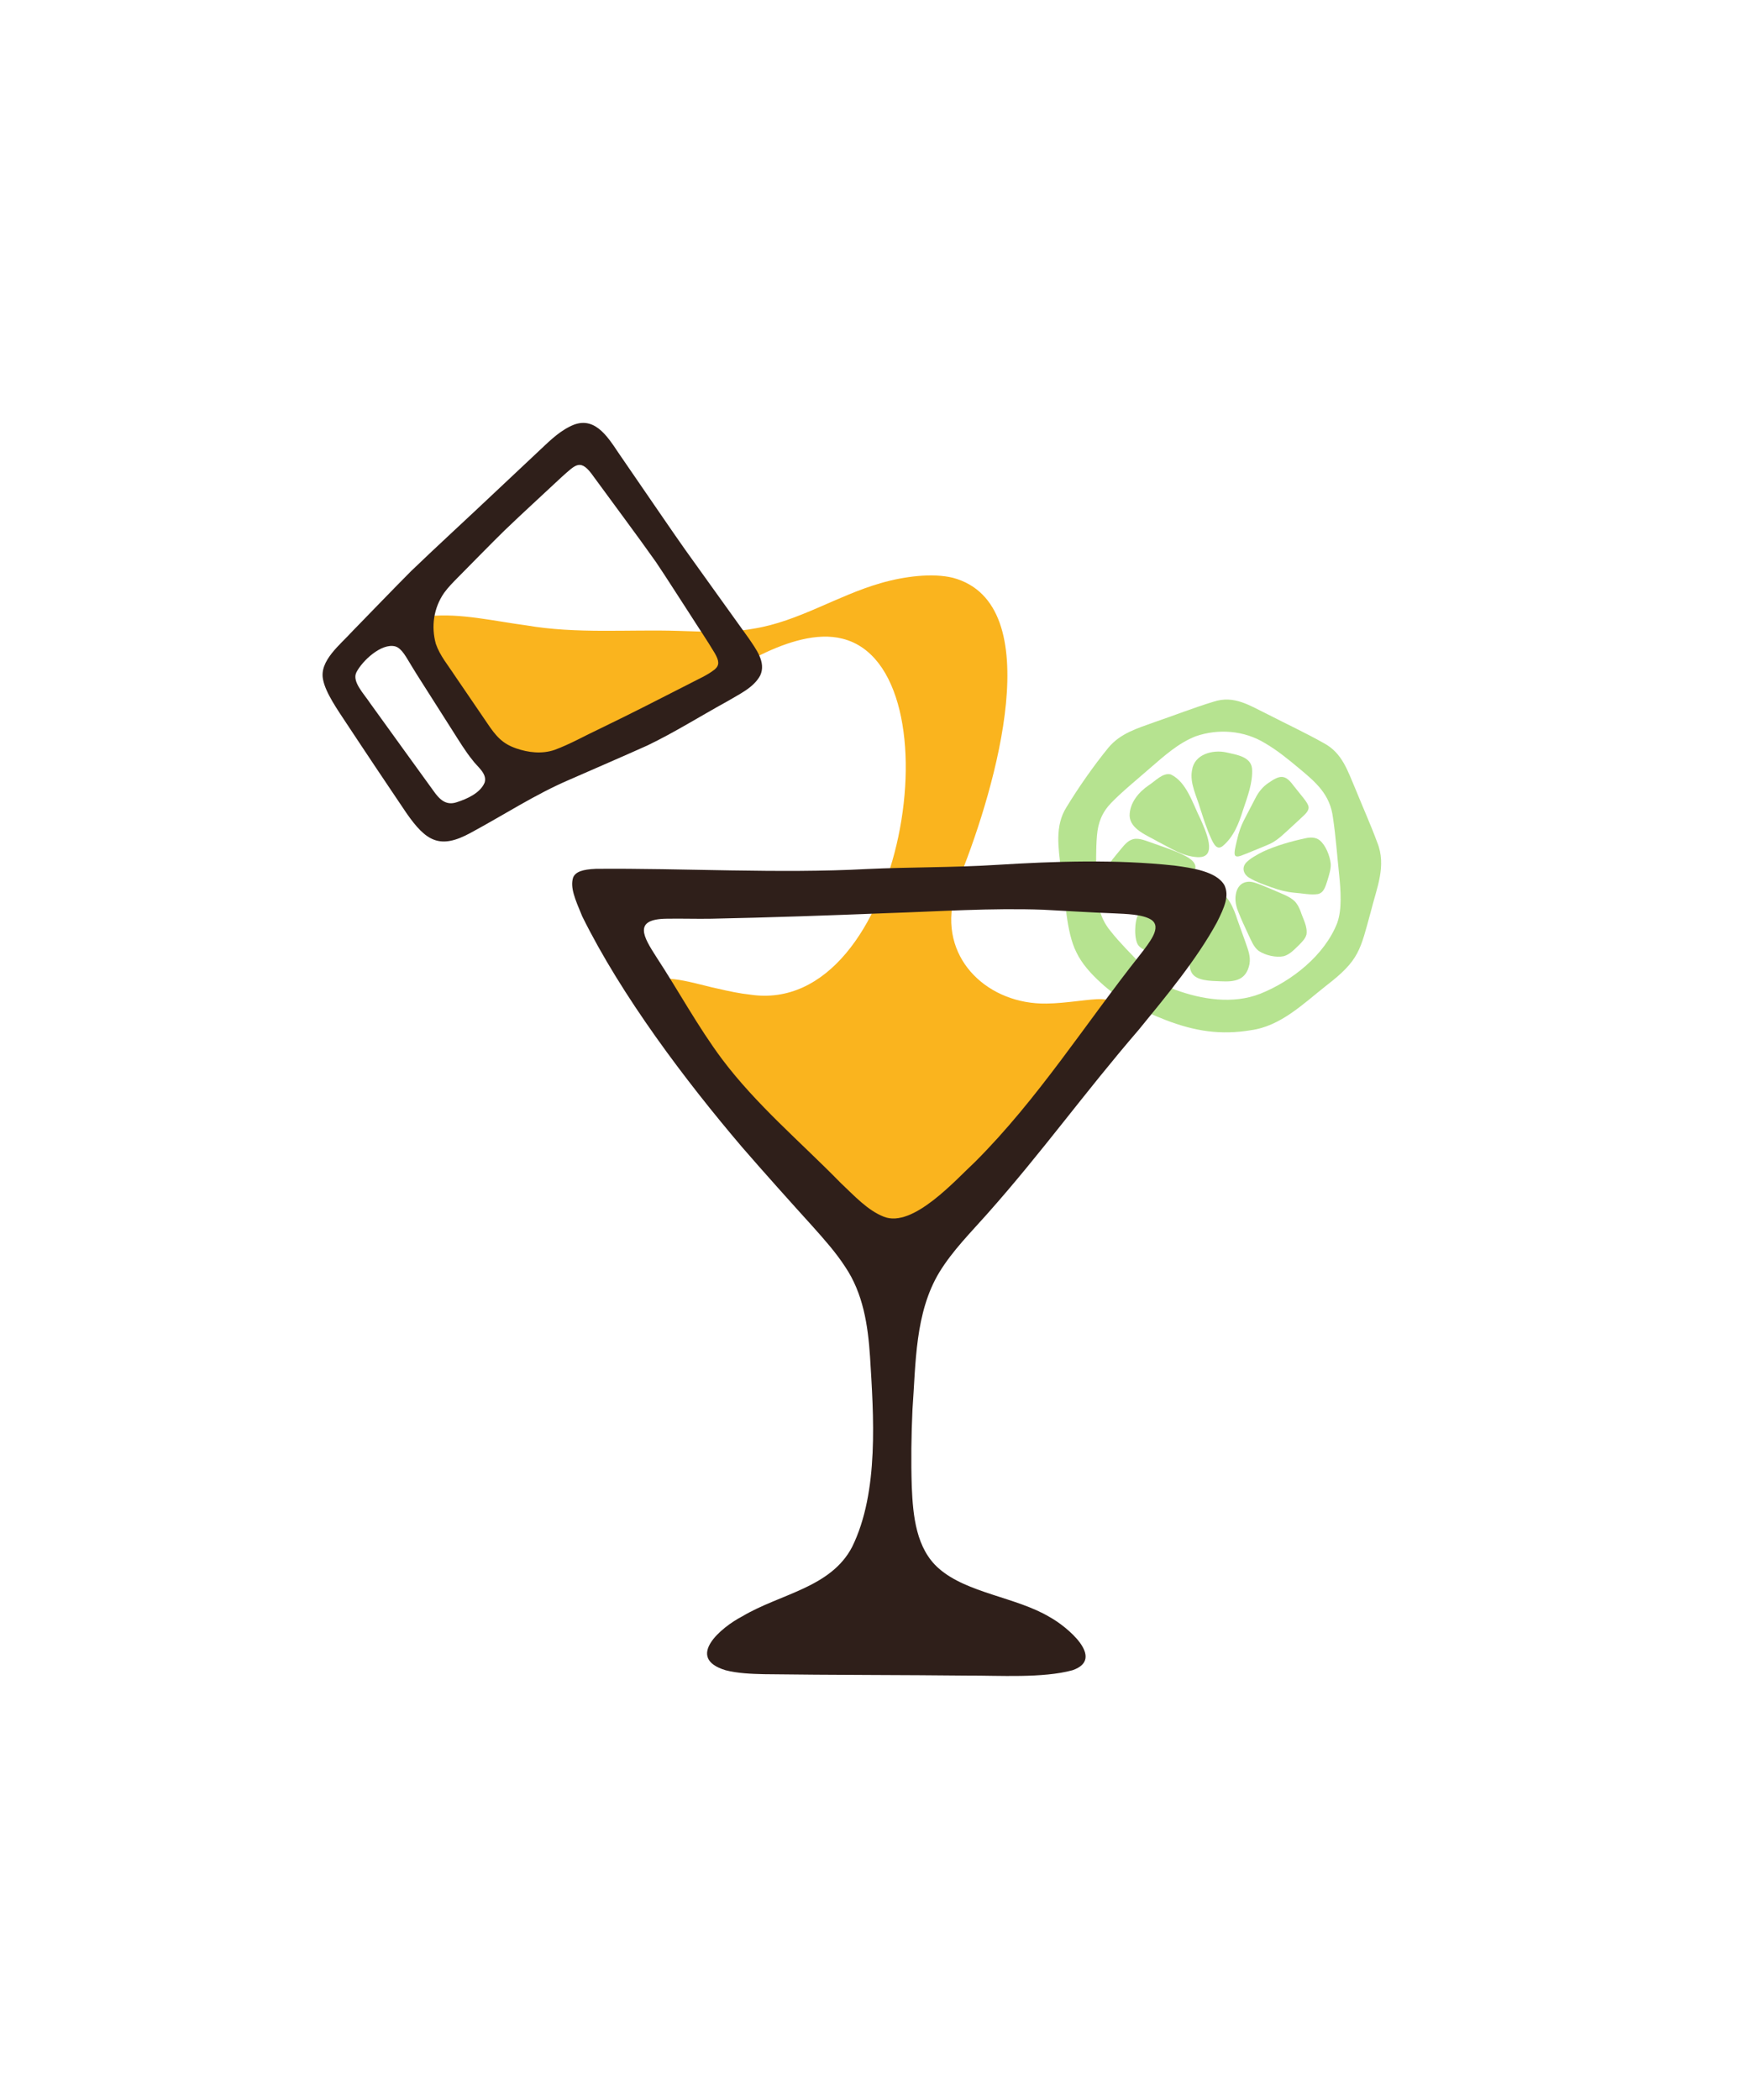 <svg version="1.2" preserveAspectRatio="xMidYMid meet" height="233" viewBox="0 0 145.5 174.75" zoomAndPan="magnify" width="194" xmlns:xlink="http://www.w3.org/1999/xlink" xmlns="http://www.w3.org/2000/svg"><g id="ab1f2a60e6"><path d="M 87.078 83.523 C 82.355 83.59 78.328 79.969 79.332 75.051 C 79.477 74.266 79.715 73.5 79.988 72.754 C 82.852 65.555 87.336 50.266 79.332 48.09 C 77.629 47.668 75.27 47.965 73.324 48.527 C 69.676 49.57 66.473 51.719 62.734 52.32 C 60.633 52.699 58.547 52.566 56.43 52.504 C 52.324 52.375 47.988 52.77 43.805 52.047 C 41.191 51.703 38.289 51.008 35.711 51.285 C 32.977 51.699 34.949 54.281 35.961 55.832 C 37.418 57.883 39 60.301 40.547 62.07 C 41.363 62.98 42.285 63.504 43.48 63.426 C 46.383 63.285 51.555 60.301 56.184 58.078 C 58.645 56.918 61 55.637 63.414 54.453 C 65.461 53.465 67.988 52.602 70.145 53.16 C 79.934 55.641 75.277 84.73 62.426 82.777 C 61.559 82.684 60.676 82.496 59.805 82.293 C 58.727 82.105 54.879 80.848 54.805 81.836 C 54.832 82.379 55.422 82.961 55.816 83.469 C 59.805 88.141 70.609 100.805 73.848 104.59 C 74.234 105.035 74.641 105.547 75.09 105.672 C 75.348 105.719 75.59 105.559 75.926 105.207 C 77.973 102.734 80.125 99.914 82.613 96.773 C 85.516 93.105 88.887 88.805 91.531 85.453 C 91.844 85.055 92.18 84.578 92.371 84.148 C 92.668 83.484 92.352 83.156 91.691 83.156 C 90.711 83.121 88.797 83.504 87.105 83.523 L 87.074 83.523 Z M 87.078 83.523" style="stroke:none;fill-rule:nonzero;fill:#fab41e;fill-opacity:1;"></path><path d="M 63.281 56.211 C 63.789 55.117 62.918 54.008 62.312 53.109 C 60.688 50.855 58.605 47.934 57.059 45.785 C 55.914 44.164 54.703 42.375 53.492 40.621 C 52.844 39.672 52.098 38.59 51.484 37.695 C 50.512 36.242 49.391 34.465 47.406 35.512 C 46.355 36.039 45.543 36.902 44.664 37.715 C 43.387 38.914 42.32 39.922 41.09 41.074 C 38.891 43.156 36.328 45.5 34.223 47.527 C 32.676 49.082 30.961 50.867 29.383 52.484 C 28.316 53.664 26.559 54.992 26.891 56.559 C 27.098 57.656 28.105 59.086 28.859 60.23 C 29.691 61.48 30.488 62.695 31.305 63.91 C 32.02 64.965 33.047 66.516 33.836 67.676 C 35.465 70.012 36.609 70.727 39.199 69.301 C 41.934 67.828 44.531 66.125 47.367 64.906 C 49.48 63.977 51.828 62.969 53.895 62.039 C 56.148 60.957 58.234 59.637 60.543 58.367 C 61.52 57.777 62.723 57.246 63.273 56.227 Z M 42.012 44.133 C 43.496 42.707 45.215 41.141 46.75 39.703 C 47.953 38.641 48.324 38.102 49.43 39.691 C 50.938 41.762 53.074 44.613 54.59 46.762 C 55.457 48.043 56.488 49.684 57.434 51.129 C 58.125 52.219 58.844 53.27 59.492 54.355 C 59.859 54.996 59.906 55.355 59.492 55.715 C 58.859 56.215 58.121 56.512 57.379 56.91 C 54.844 58.203 52.578 59.367 49.992 60.617 C 48.719 61.211 47.469 61.93 46.164 62.41 C 45.109 62.77 43.98 62.637 42.965 62.285 C 41.824 61.891 41.289 61.289 40.52 60.133 C 40.113 59.535 39.707 58.938 39.293 58.332 C 38.832 57.66 38.34 56.934 37.887 56.273 C 37.27 55.324 36.629 54.59 36.277 53.582 C 35.883 52.152 36.086 50.617 36.965 49.344 C 37.316 48.863 37.699 48.48 38.137 48.035 C 39.32 46.84 40.867 45.254 41.996 44.148 Z M 29.668 55.953 C 30.133 55.027 31.734 53.496 32.902 53.797 C 33.461 53.965 33.793 54.676 34.312 55.512 C 34.578 55.953 34.844 56.371 35.129 56.816 C 35.926 58.07 36.797 59.441 37.609 60.715 C 38.195 61.637 38.793 62.609 39.305 63.227 C 39.703 63.801 40.578 64.367 40.34 65.133 C 39.969 66.012 38.871 66.492 38.02 66.766 C 37.102 67.074 36.562 66.508 36.07 65.805 C 34.605 63.789 32.336 60.637 30.809 58.523 C 30.285 57.73 29.289 56.73 29.66 55.969 Z M 29.668 55.953" style="stroke:none;fill-rule:nonzero;fill:#2f1f1a;fill-opacity:1;"></path><path d="M 91.637 81.797 C 90.812 81.047 90.043 80.199 89.594 79.25 C 89.16 78.402 88.922 77.203 88.781 76.141 C 88.621 74.918 88.453 73.551 88.301 72.312 C 88.109 70.562 87.785 68.75 88.762 67.195 C 89.727 65.605 91.023 63.738 92.27 62.215 C 93.27 61.027 94.641 60.629 96.098 60.102 C 97.715 59.551 99.379 58.895 101.008 58.402 C 102.746 57.828 104.043 58.738 105.566 59.473 C 107.082 60.254 108.703 61.008 110.184 61.844 C 111.746 62.672 112.184 64.184 112.848 65.723 C 113.434 67.168 114.094 68.641 114.633 70.098 C 115.434 72.059 114.59 73.906 114.109 75.852 C 113.223 79.07 113.168 79.895 110.422 82.008 C 108.5 83.52 106.617 85.398 104.133 85.738 C 101.598 86.164 99.438 85.82 97.039 84.898 C 95.078 84.133 93.141 83.199 91.652 81.812 L 91.637 81.793 Z M 111.312 76.797 C 111.715 75.688 111.602 74.102 111.465 72.754 C 111.297 71.207 111.188 69.605 110.957 68.074 C 110.723 66.125 109.543 65.117 108.117 63.934 C 107.238 63.199 106.309 62.441 105.324 61.867 C 103.566 60.781 101.395 60.625 99.508 61.285 C 98.055 61.867 96.941 62.883 95.711 63.941 C 94.68 64.848 93.355 65.922 92.492 66.824 C 91.727 67.617 91.395 68.477 91.309 69.551 C 91.211 70.688 91.246 71.871 91.246 73.016 C 91.246 74.637 91.355 76.191 92.441 77.492 C 93.199 78.453 94.098 79.34 94.945 80.223 C 95.789 81.094 96.766 81.957 97.82 82.371 C 100.039 83.188 102.617 83.59 104.879 82.715 C 107.539 81.656 110.258 79.5 111.309 76.812 L 111.316 76.793 Z M 111.312 76.797" style="stroke:none;fill-rule:nonzero;fill:#b6e390;fill-opacity:1;"></path><path d="M 99.652 71.336 C 98.426 71.258 97.5 70.613 96.395 70.055 C 95.508 69.531 94.059 69.023 94.027 67.879 C 94.035 66.812 94.773 65.934 95.617 65.355 C 96.172 65.008 96.781 64.285 97.453 64.453 C 98.777 65.086 99.27 66.863 99.922 68.156 C 100.324 69.09 101.441 71.43 99.68 71.336 Z M 99.652 71.336" style="stroke:none;fill-rule:nonzero;fill:#b6e390;fill-opacity:1;"></path><path d="M 104.004 80.242 C 103.727 81.578 102.812 81.734 101.574 81.668 C 100.773 81.633 99.516 81.652 99.16 80.895 C 98.938 80.43 99.035 79.883 99.062 79.379 C 99.117 78.262 99.422 77.297 99.91 76.297 C 100.129 75.844 100.379 75.395 100.648 74.973 C 100.801 74.734 100.992 74.477 101.234 74.375 C 102.102 74.035 102.773 75.809 102.98 76.492 C 103.219 77.172 103.445 77.789 103.68 78.445 C 103.898 79.074 104.109 79.594 104.008 80.219 L 104.004 80.246 Z M 104.004 80.242" style="stroke:none;fill-rule:nonzero;fill:#b6e390;fill-opacity:1;"></path><path d="M 99.223 64.109 C 99.398 62.777 100.93 62.367 102.086 62.621 C 102.953 62.82 104.125 62.977 104.219 63.977 C 104.293 65.133 103.836 66.309 103.465 67.422 C 103.117 68.547 102.68 69.652 101.785 70.406 C 101.312 70.781 101.047 70.312 100.781 69.715 C 100.418 68.906 100.172 68.117 99.895 67.262 C 99.602 66.254 99.031 65.191 99.215 64.137 L 99.219 64.109 Z M 99.223 64.109" style="stroke:none;fill-rule:nonzero;fill:#b6e390;fill-opacity:1;"></path><path d="M 108.734 77.812 C 108.66 78.094 108.414 78.363 108.109 78.668 C 107.734 79.023 107.363 79.441 106.852 79.582 C 106.215 79.711 105.348 79.52 104.773 79.141 C 104.344 78.816 104.141 78.254 103.906 77.77 C 103.582 77.078 103.316 76.5 103.094 75.938 C 102.891 75.457 102.77 74.934 102.871 74.414 C 102.965 73.852 103.301 73.453 103.824 73.391 C 104.219 73.34 104.613 73.512 105.051 73.684 C 105.418 73.828 105.789 73.984 106.184 74.156 C 106.777 74.422 107.352 74.613 107.746 74.988 C 107.988 75.223 108.133 75.527 108.254 75.836 C 108.465 76.488 108.855 77.121 108.746 77.789 L 108.738 77.809 Z M 108.734 77.812" style="stroke:none;fill-rule:nonzero;fill:#b6e390;fill-opacity:1;"></path><path d="M 92.258 72.238 C 92.293 71.777 92.836 71.262 93.156 70.844 C 93.496 70.449 93.805 69.973 94.324 69.84 C 94.828 69.711 95.43 69.996 96.023 70.195 C 96.84 70.496 97.703 70.758 98.48 71.145 C 100.047 71.879 99.676 72.645 98.328 73.355 C 97.441 73.84 96.484 74.223 95.523 74.535 C 94.867 74.73 94.117 75 93.566 74.43 C 93.301 74.188 93.105 73.898 92.902 73.59 C 92.652 73.191 92.242 72.668 92.258 72.258 Z M 92.258 72.238" style="stroke:none;fill-rule:nonzero;fill:#b6e390;fill-opacity:1;"></path><path d="M 110.77 71.898 C 110.793 72.332 110.621 72.852 110.488 73.293 C 110.34 73.734 110.211 74.301 109.699 74.41 C 109.086 74.504 108.395 74.344 107.73 74.297 C 107.066 74.234 106.477 74.082 105.855 73.855 C 105.242 73.637 104.551 73.398 104.066 73.098 C 103.562 72.852 103.301 72.277 103.719 71.801 C 104.043 71.453 104.656 71.117 105.121 70.883 C 106.223 70.375 107.461 70.023 108.656 69.766 C 109.074 69.676 109.496 69.664 109.844 69.93 C 110.344 70.336 110.695 71.219 110.766 71.875 L 110.766 71.898 Z M 110.77 71.898" style="stroke:none;fill-rule:nonzero;fill:#b6e390;fill-opacity:1;"></path><path d="M 99.336 73.258 C 99.785 73.156 100.203 73.48 100.234 73.934 C 100.211 74.734 99.859 75.176 99.477 76.039 C 99.109 76.793 98.781 77.48 98.465 78.121 C 98.156 78.672 97.871 79.469 97.316 79.664 C 96.848 79.809 96.379 79.535 95.941 79.363 C 95.551 79.195 95.059 79.02 94.797 78.73 C 94.359 78.262 94.434 76.602 94.75 76.117 C 95.336 75.188 98.23 73.469 99.309 73.258 L 99.336 73.254 Z M 99.336 73.258" style="stroke:none;fill-rule:nonzero;fill:#b6e390;fill-opacity:1;"></path><path d="M 102.789 71.164 C 102.707 70.965 102.844 70.434 102.957 69.949 C 103.094 69.316 103.301 68.715 103.605 68.145 C 103.863 67.645 104.227 66.938 104.496 66.43 C 104.754 65.922 105.102 65.48 105.578 65.164 C 106.547 64.48 106.98 64.445 107.656 65.367 C 107.93 65.703 108.262 66.117 108.516 66.441 C 108.75 66.742 108.906 66.977 108.926 67.18 C 108.945 67.582 108.48 67.891 108.172 68.203 C 107.918 68.438 107.633 68.699 107.375 68.938 C 106.758 69.496 106.242 70.039 105.461 70.34 C 104.898 70.578 104.285 70.824 103.719 71.055 C 103.426 71.148 102.945 71.434 102.793 71.176 Z M 102.789 71.164" style="stroke:none;fill-rule:nonzero;fill:#b6e390;fill-opacity:1;"></path><path d="M 82.23 100.965 C 86.777 95.844 90.203 91.027 94.793 85.695 C 97.059 82.918 99.602 79.871 101.293 76.766 C 101.934 75.488 102.32 74.586 101.934 73.703 C 101.301 72.52 99.188 72.23 97.762 72.039 C 92.848 71.508 87.875 71.68 82.957 71.98 C 79.371 72.207 75.773 72.16 72.188 72.324 C 64.871 72.723 56.777 72.242 49.594 72.309 C 48.531 72.355 47.91 72.539 47.707 73.031 C 47.441 73.859 47.867 74.84 48.465 76.266 C 51.742 82.898 57.055 89.938 61.773 95.477 C 63.691 97.688 65.77 100.004 67.664 102.094 C 68.617 103.164 69.578 104.238 70.355 105.438 C 71.844 107.648 72.246 110.285 72.418 112.891 C 72.715 117.766 73.191 124.148 70.93 128.742 C 69.16 132.148 64.949 132.637 61.797 134.516 C 60.02 135.43 57 137.984 60.398 139.008 C 61.391 139.266 62.539 139.312 63.609 139.336 C 69.168 139.41 75.492 139.398 80.484 139.453 C 83.188 139.441 86.793 139.684 89.27 139.008 C 92.07 138.051 88.77 135.344 87.375 134.582 C 84.586 132.918 80.5 132.602 78.152 130.543 C 76.262 128.898 75.996 126.176 75.895 123.762 C 75.824 121.586 75.855 119.465 75.953 117.305 C 76.234 113.453 76.152 109.258 78.191 105.883 C 79.297 104.074 80.809 102.57 82.211 100.988 L 82.23 100.961 Z M 69.965 98.438 C 66.637 95.039 62.965 91.957 60.102 88.148 C 58.082 85.438 56.469 82.445 54.617 79.621 C 53.57 77.984 52.656 76.492 55.484 76.461 C 56.711 76.438 57.98 76.484 59.219 76.461 C 64.062 76.363 68.922 76.191 73.77 76 C 78.098 75.859 82.551 75.555 86.848 75.715 C 88.797 75.812 90.664 75.938 92.773 76.016 C 93.719 76.066 95.113 76.086 95.836 76.551 C 96.262 76.844 96.277 77.301 95.977 77.898 C 95.73 78.387 95.262 79 94.875 79.488 C 90.301 85.266 86.398 91.465 81.172 96.691 C 79.508 98.234 75.988 102.219 73.574 101.266 C 72.199 100.727 71.09 99.496 69.992 98.465 Z M 69.965 98.438" style="stroke:none;fill-rule:nonzero;fill:#2f1f1a;fill-opacity:1;"></path></g></svg>